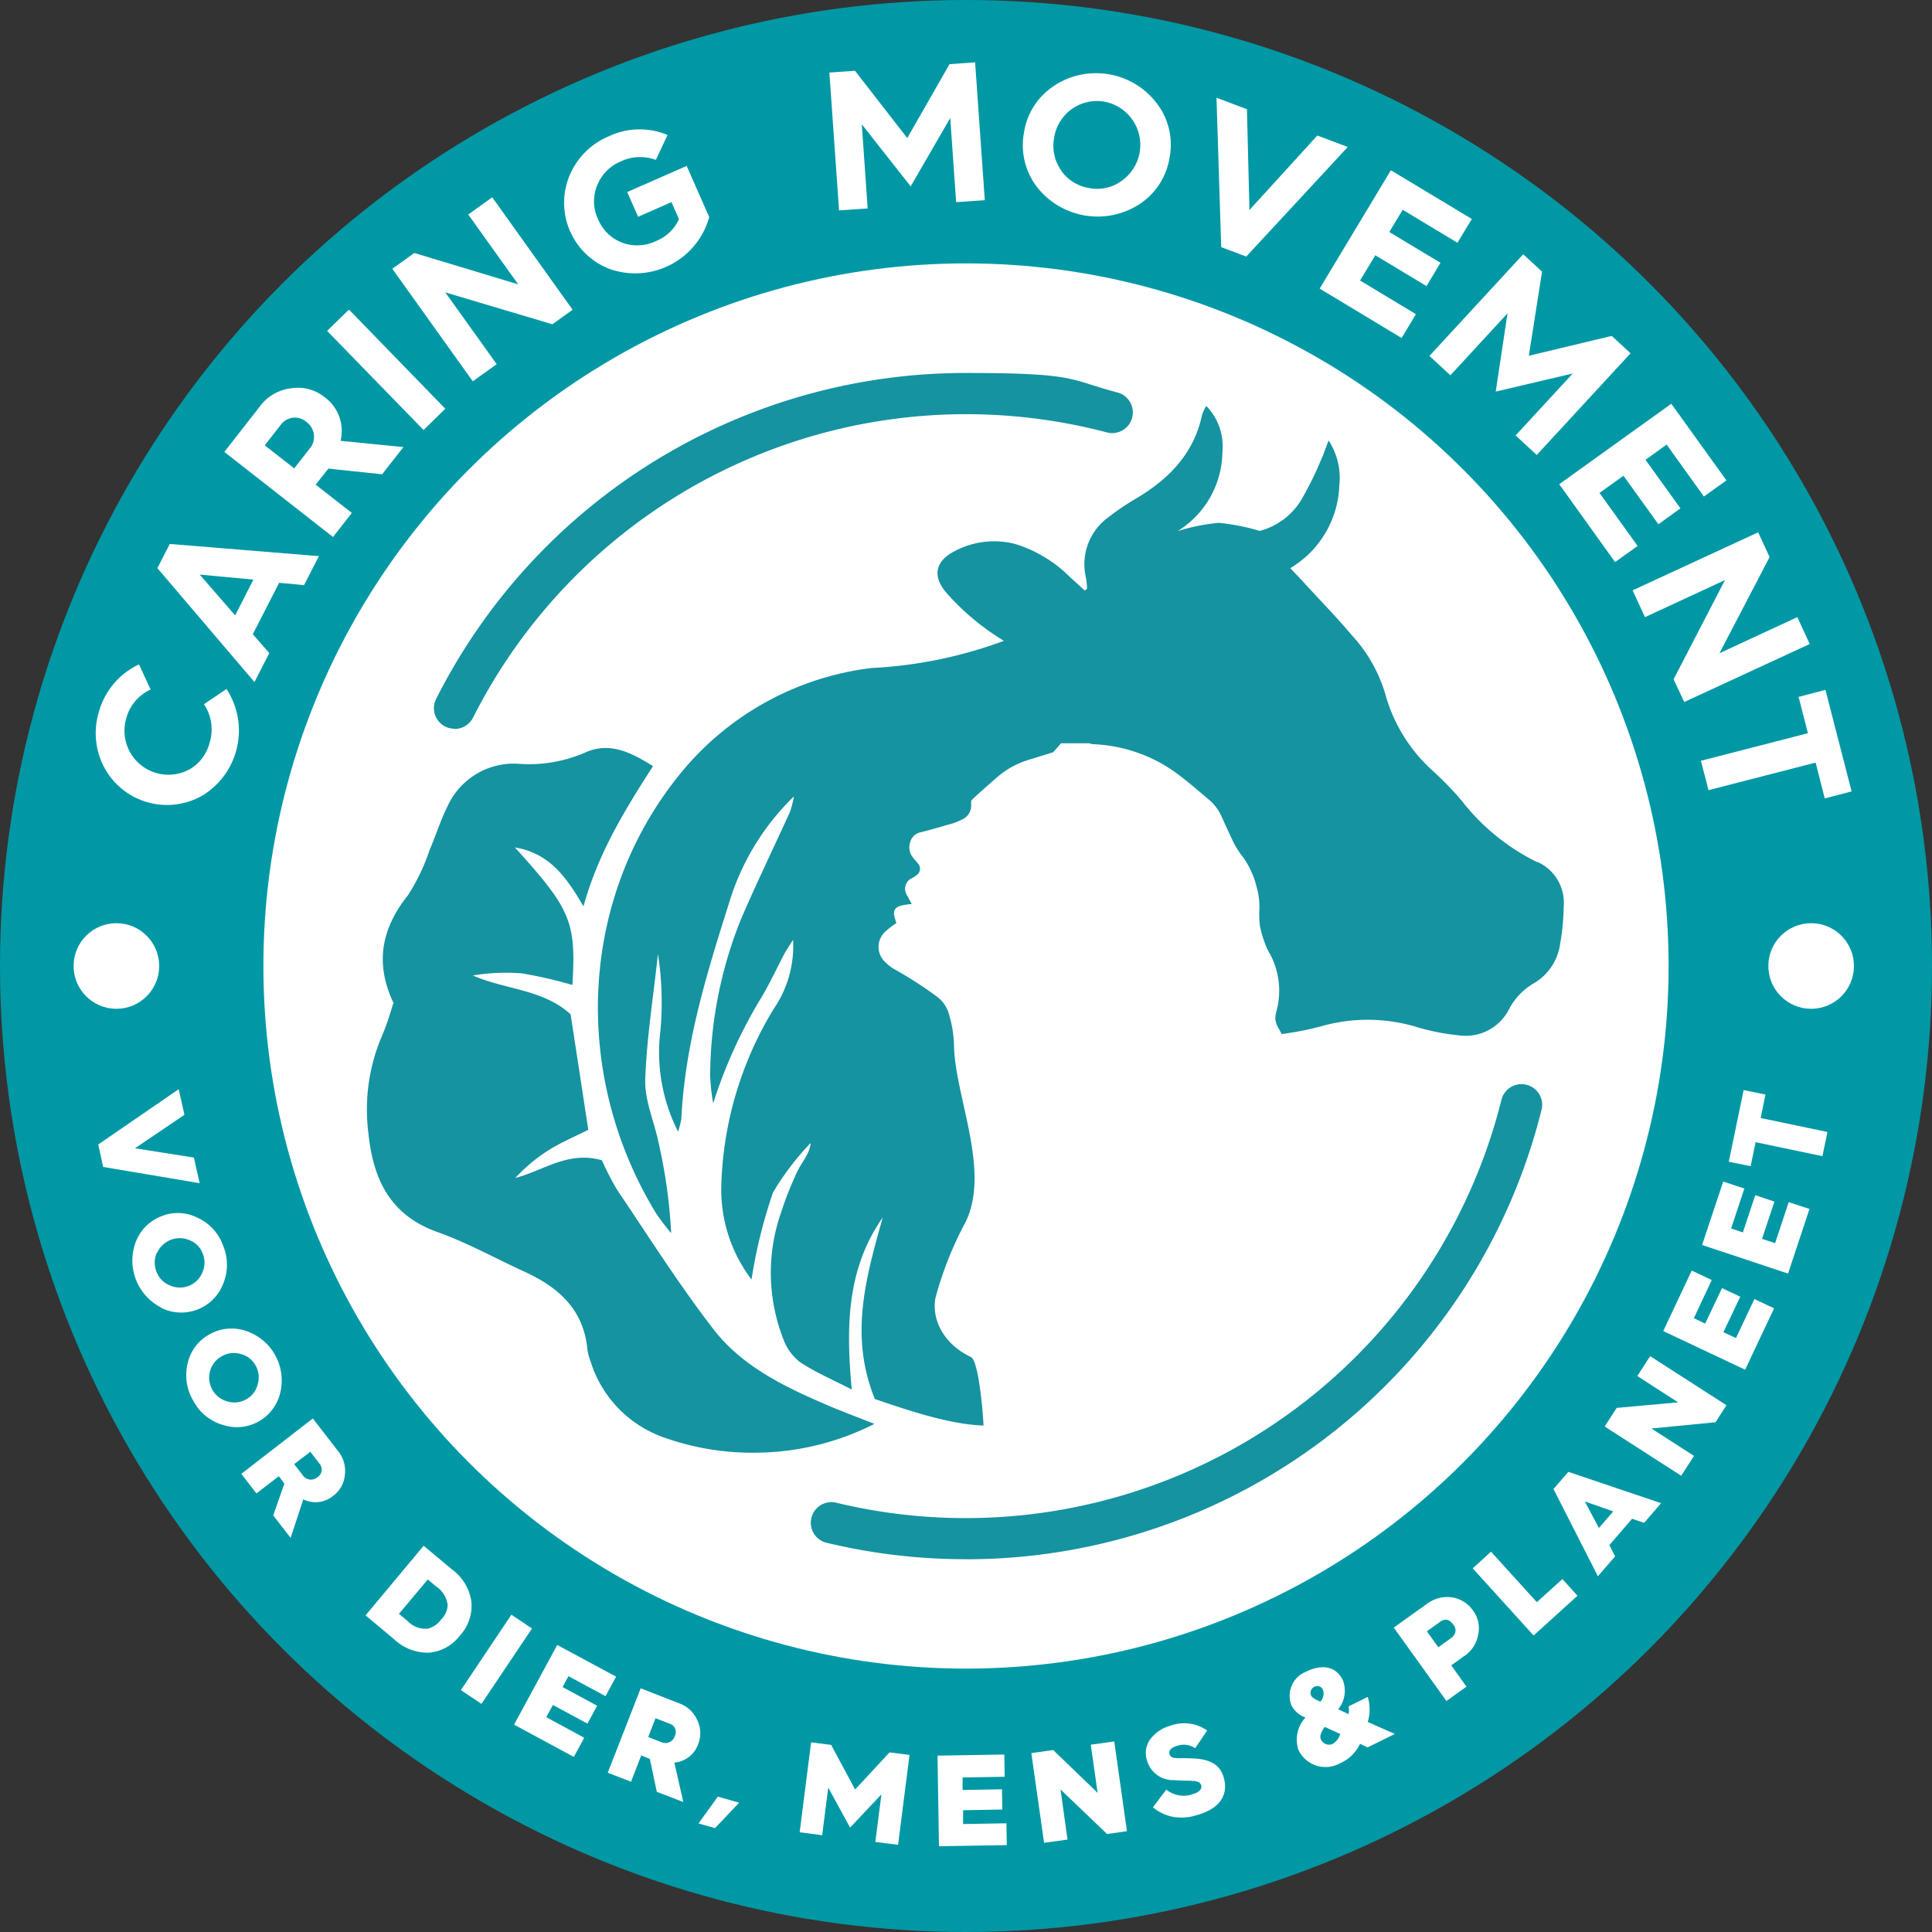 <svg xmlns="http://www.w3.org/2000/svg" width="164" height="164" viewBox="0 0 164 164">
  <rect x="0" y="0" width="164" height="164" fill="#333333" stroke="none"/>
  <g id="caring-movement-logo" transform="translate(-0.5 -0.5)">
    <circle id="Ellipse_5" data-name="Ellipse 5" cx="82" cy="82" r="82" transform="translate(0.5 0.5)" fill="#0098a5"/>
    <circle id="Ellipse_6" data-name="Ellipse 6" cx="3.633" cy="3.633" r="3.633" transform="translate(150.608 78.867)" fill="#fff"/>
    <g id="Group_146" data-name="Group 146" transform="translate(8.627 5.789)">
      <path id="Path_317" data-name="Path 317" d="M57.654,371.615l.973,2.113a3.755,3.755,0,0,0-2.082,2.508,3.732,3.732,0,0,0,5.381,4.271,3.648,3.648,0,0,0,1.718-2.28,3.839,3.839,0,0,0-.486-3.253l1.915-1.292a6.455,6.455,0,0,1-2.021,9.028,6.043,6.043,0,0,1-8.344-2.341,6.213,6.213,0,0,1-.456-4.788,6.288,6.288,0,0,1,3.389-3.982h0Z" transform="translate(-53.971 -320.485)" fill="#fff"/>
      <path id="Path_318" data-name="Path 318" d="M96.638,316.019,88.4,306.352l1.049-2.052,12.661,1.034-1.262,2.462-2.113-.2L96.5,311.96l1.4,1.6-1.262,2.462ZM95,310.365l1.55-3.04-4.56-.426Z" transform="translate(-83.167 -263.414)" fill="#fff"/>
      <path id="Path_319" data-name="Path 319" d="M135.041,229.755,125.8,222.52l3.025-3.876a3.831,3.831,0,0,1,2.614-1.52,3.622,3.622,0,0,1,2.888.76,3.553,3.553,0,0,1,1.338,3.693l5.335.532-1.809,2.31-4.575-.486v.03c-.015,0-1.064,1.338-1.064,1.338l3.07,2.4-1.581,2.021v.03Zm-3.3-5.852L133,222.292a1.557,1.557,0,0,0-.243-2.325,1.482,1.482,0,0,0-2.128.2l-1.4,1.794,2.508,1.961h0Z" transform="translate(-114.883 -189.447)" fill="#fff"/>
      <path id="Path_320" data-name="Path 320" d="M191.377,183.614l-8.177-8.405,1.854-1.809,8.177,8.42-1.854,1.809h0Z" transform="translate(-163.558 -152.41)" fill="#fff"/>
      <path id="Path_321" data-name="Path 321" d="M226.424,126.31l-6.824-9.545,1.87-1.338,8.816,2.66-4.241-5.928,2.037-1.459,6.824,9.545-1.718,1.231-9.089-2.705,4.362,6.095-2.037,1.459h0Z" transform="translate(-194.426 -99.24)" fill="#fff"/>
      <path id="Path_322" data-name="Path 322" d="M324.166,73.256l-.988,2.113a3.821,3.821,0,0,0-2.994.137,3.638,3.638,0,0,0-1.991,2.037,3.536,3.536,0,0,0,.076,2.857,3.589,3.589,0,0,0,2.037,1.991,3.671,3.671,0,0,0,2.857-.122,3.621,3.621,0,0,0,1.976-1.87l-.638-1.444L321.674,80.2l-.927-2.1,5.046-2.219,1.915,4.347a6.525,6.525,0,0,1-8.39,4.423,6.016,6.016,0,0,1-3.481-7.919,6.207,6.207,0,0,1,3.4-3.389,6.109,6.109,0,0,1,4.925-.091Z" transform="translate(-275.631 -67.085)" fill="#fff"/>
      <path id="Path_323" data-name="Path 323" d="M464.521,47.87l-.821-11.7,2.173-.152,4.438,5.715,3.587-6.277,2.173-.152.821,11.7-2.432.167-.5-7.144L470.6,45.833l-4.149-5.274.5,7.144-2.417.167Z" transform="translate(-401.424 -35.3)" fill="#fff"/>
      <path id="Path_324" data-name="Path 324" d="M574.331,42.446a6.471,6.471,0,0,1,8.77,1.383,5.733,5.733,0,0,1,1.14,4.545,5.815,5.815,0,0,1-2.477,4,6.534,6.534,0,0,1-8.785-1.383,5.819,5.819,0,0,1-1.125-4.56,5.755,5.755,0,0,1,2.462-3.967h0Zm.714,7.174a3.609,3.609,0,0,0,2.417,1.459,3.507,3.507,0,0,0,2.736-.654,3.731,3.731,0,0,0-1.566-6.7,3.673,3.673,0,0,0-4.21,3.1,3.627,3.627,0,0,0,.638,2.8h-.015Z" transform="translate(-493.071 -40.394)" fill="#fff"/>
      <path id="Path_325" data-name="Path 325" d="M680.3,67.776,679.9,55.1l2.584.973.213,8.557,5.761-6.323,2.584.973-8.618,9.3-2.143-.806h0Z" transform="translate(-584.763 -52.091)" fill="#fff"/>
      <path id="Path_326" data-name="Path 326" d="M737.5,105.647,743.549,95.6l6.87,4.134-1.216,2.021-4.651-2.8-1.14,1.885,4.347,2.614-1.186,1.976-4.347-2.614-1.292,2.143,4.742,2.857-1.216,2.021-6.961-4.195Z" transform="translate(-633.609 -86.435)" fill="#fff"/>
      <path id="Path_327" data-name="Path 327" d="M798.8,151.133l7.964-8.633,1.6,1.474-1.125,7.144,7.037-1.687,1.6,1.474-7.964,8.633-1.794-1.657,4.849-5.259-6.536,1.535,1-6.642-4.849,5.259-1.778-1.642Z" transform="translate(-685.591 -126.206)" fill="#fff"/>
      <path id="Path_328" data-name="Path 328" d="M871.2,232.84l9.53-6.84,4.681,6.505-1.915,1.368-3.161-4.408-1.794,1.292,2.964,4.119-1.87,1.353-2.964-4.119-2.037,1.459,3.237,4.5-1.915,1.368-4.742-6.612H871.2Z" transform="translate(-746.987 -197.015)" fill="#fff"/>
      <path id="Path_329" data-name="Path 329" d="M912.3,302.725l10.655-4.925.973,2.1-4.256,8.162L926.283,305l1.049,2.28-10.655,4.925-.9-1.93,4.362-8.42L913.349,305Z" transform="translate(-781.84 -257.902)" fill="#fff"/>
      <path id="Path_330" data-name="Path 330" d="M950.4,391.819l9.089-2.341-.79-3.085,2.28-.593,2.219,8.618-2.28.593-.775-3.04-9.089,2.341L950.4,391.8h0Z" transform="translate(-814.15 -332.527)" fill="#fff"/>
    </g>
    <circle id="Ellipse_7" data-name="Ellipse 7" cx="3.633" cy="3.633" r="3.633" transform="translate(6.747 78.867)" fill="#fff"/>
    <circle id="Ellipse_8" data-name="Ellipse 8" cx="59.642" cy="59.642" r="59.642" transform="translate(22.858 22.858)" fill="#fff"/>
    <path id="Path_331" data-name="Path 331" d="M414.237,265.958a18.362,18.362,0,0,1-6.49-5.274,27.952,27.952,0,0,0-2.569-2.629,13.617,13.617,0,0,1-3.906-6.429,12.634,12.634,0,0,0-2.812-4.94c-1.231-1.459-2.553-2.827-3.845-4.225-.426-.471-.866-.927-1.4-1.49a8.508,8.508,0,0,0,4.165-7.022,5.818,5.818,0,0,0-.912-3.815c-.274.714-.441,1.231-.669,1.718a28.658,28.658,0,0,1-1.626,3.283,5.846,5.846,0,0,1-3.557,2.675,17.763,17.763,0,0,0-3.481-.684,17.2,17.2,0,0,0-3.481.7,7.993,7.993,0,0,0,3.8-6.733,4.883,4.883,0,0,0-1.368-3.891,3.985,3.985,0,0,0-.35.73c-.684,3.268-2.766,5.426-5.533,7.083a22.806,22.806,0,0,0-2.477,1.672,4.927,4.927,0,0,0-1.854,5.092,6.182,6.182,0,0,1,.091.927c0,.03-.061.061-.182.167-.41-.365-.836-.76-1.262-1.14a11.245,11.245,0,0,0-4.605-2.8,7.124,7.124,0,0,0-5.153.578c-1.6.806-1.961,2.021-.836,3.435a20.8,20.8,0,0,0,4.985,4.195,37.644,37.644,0,0,1-11.278,2.31,24.778,24.778,0,0,0-15.959,8.679c-8.876,10.624-9.5,25.793-2.3,37.588a17.293,17.293,0,0,0,1.292,1.7,44.966,44.966,0,0,0-1.064-7.645c-.365-1.794-1.186-3.587-1.14-5.365.122-3.572.7-7.128,1.079-10.685a26.608,26.608,0,0,1,.213,6.49,14.894,14.894,0,0,0,1.5,8.6,9.718,9.718,0,0,0,.274-1.094c.3-6.353,2.158-12.357,4.058-18.345a20.98,20.98,0,0,1,5.5-9.028,9.876,9.876,0,0,1-.319,1.277c-1.383,3.04-2.842,6.049-4.165,9.12a35.935,35.935,0,0,0-2.629,13.239,16.31,16.31,0,0,0,.258,2.417,41.319,41.319,0,0,1,3.952-8.755c.79-1.277,1.414-2.66,2.113-3.982.152-.274.334-.532.714-1.14a9.388,9.388,0,0,1-1.626,5.837,30.378,30.378,0,0,0-4.469,15.169,12.643,12.643,0,0,0,2.569,7.828,42.642,42.642,0,0,1,1.824-7.387,23.292,23.292,0,0,1,3.192-4.2c-.03.836-.775,1.672-1.125,2.417a27.363,27.363,0,0,0-1.353,3.4,15.468,15.468,0,0,0,.167,10.837,4.366,4.366,0,0,0,1.429,1.961c1.353.882,2.873,1.535,4.377,2.31-.5-5.335-.426-10.244,2.629-14.606-1.4,5.016-2.873,10-.669,15.412,2.447.836,6.292,2.173,9.226,2.249-.076-1.535-.456-5.5-1.064-5.806-2.4-1.155-3.329-3.222-3.025-5a29.942,29.942,0,0,1,2.569-6.475c2.128-4.377-.912-10.655-.988-14.986a10.069,10.069,0,0,0-.41-2.584,2.772,2.772,0,0,0-1.034-1.55,33.221,33.221,0,0,0-3.526-2.28,3.708,3.708,0,0,1-.866-.654,1.749,1.749,0,0,1,0-2.584,6.981,6.981,0,0,1,.942-.73c-.03-.106-.076-.243-.122-.4-.2-.638-.015-.973.638-1.11a5.857,5.857,0,0,1,.79-.106c-.137-.274-.274-.5-.4-.745a1,1,0,0,1,.456-1.474,2.409,2.409,0,0,0,.41-.274.666.666,0,0,0,.046-.973c-.152-.182-.319-.35-.456-.547a1.32,1.32,0,0,1-.213-1.14,1.165,1.165,0,0,1,.927-.942c.912-.228,1.824-.5,2.736-.76a5.394,5.394,0,0,0,.76-.319,1.28,1.28,0,0,0,.775-1.277v-.289a1.533,1.533,0,0,1,.2-.243c.638-.578,1.262-1.14,1.915-1.7a7.31,7.31,0,0,1,2.736-1.55c.745-.228,1.49-.456,2.113-.654.274-.3.471-.532.669-.76h2.4a1.115,1.115,0,0,0,.3.076,12.891,12.891,0,0,1,7.387,2.675c.866.669,1.687,1.383,2.523,2.082a4.032,4.032,0,0,1,1.049,1.459c.3.669.608,1.322.912,1.976a7.291,7.291,0,0,0,.9,1.429,7.33,7.33,0,0,1,1.125,2.477,6.176,6.176,0,0,1,.243,1.839,8.388,8.388,0,0,0,.046,1.52,10.313,10.313,0,0,0,.486,1.611,4.066,4.066,0,0,0,.334.684,6.609,6.609,0,0,1,.593,4.864,2.522,2.522,0,0,0-.106.745,1.992,1.992,0,0,0,.243.714,5.938,5.938,0,0,1,.289.532,25.412,25.412,0,0,0,3.5-.7,14.4,14.4,0,0,1,8.177.167,19.206,19.206,0,0,0,3.329.638,4.132,4.132,0,0,0,4.317-2.25,5.455,5.455,0,0,1,2.128-2.189,4.586,4.586,0,0,0,2.189-3.313,19.32,19.32,0,0,0,.3-3.116,3.8,3.8,0,0,0-2.25-3.861l.046.046Z" transform="translate(-283.19 -192.243)" fill="#1593a0"/>
    <path id="Path_332" data-name="Path 332" d="M207.819,439.967c-1.642-3.4-1.079-6.368,1.2-9.226a16.981,16.981,0,0,0,1.824-3.815c.532-1.231.927-2.523,1.52-3.709a6.181,6.181,0,0,1,6.11-3.617,11.888,11.888,0,0,0,5.609-.973c2.052-.912,3.876,0,5.73,1.17-2.4,3.724-4.666,7.417-5.9,11.9-1.414-2.4-2.827-4.5-5.821-5,4.757,5.259,5.2,6.292,4.879,11.673a37.511,37.511,0,0,0-4.317-.988,17.218,17.218,0,0,0-4.134.182c2.766,1.216,5.989,1.17,8.3,3.3.5,3.253.988,6.46,1.5,9.8-1.049.532-2.28,1.049-3.4,1.748a14.478,14.478,0,0,0-2.8,2.341c2.4-.623,4.5-2.325,7.356-1.5a23.287,23.287,0,0,0,1.292,2.508c2.675,3.967,5.229,8.01,8.147,11.795,2.447,3.192,6.064,4.925,9.712,6.49,1.216.517,2.477.988,3.982,1.581a22.542,22.542,0,0,1-10.047,2.447,22.282,22.282,0,0,1-7.858-1.307,9.971,9.971,0,0,1-6.2-6.475,4.379,4.379,0,0,1-.258-.973c-.319-3.435-2.493-5.32-5.411-6.642-2.432-1.11-4.788-2.432-7.311-3.329-4.089-1.459-5.487-4.545-5.882-8.5a15.876,15.876,0,0,1,1.246-8.344,24.9,24.9,0,0,0,.866-2.553h.061Z" transform="translate(-173.881 -354.26)" fill="#1593a0"/>
    <path id="Path_333" data-name="Path 333" d="M244.6,239a1.872,1.872,0,0,1-.79-.182,1.749,1.749,0,0,1-.775-2.356A50.338,50.338,0,0,1,288.01,208.8c9.5,0,8.679.562,12.859,1.657a1.753,1.753,0,1,1-.9,3.389,46.891,46.891,0,0,0-53.805,24.212,1.749,1.749,0,0,1-1.566.958h0Z" transform="translate(-205.51 -176.64)" fill="#1593a0"/>
    <path id="Path_334" data-name="Path 334" d="M466.031,645.759a50.508,50.508,0,0,1-11.916-1.414,1.751,1.751,0,0,1,.821-3.4,46.884,46.884,0,0,0,56.572-34.274,1.755,1.755,0,0,1,3.4.851,50.309,50.309,0,0,1-48.9,38.241Z" transform="translate(-383.531 -512.904)" fill="#1593a0"/>
    <g id="Group_147" data-name="Group 147" transform="translate(8.829 92.957)">
      <path id="Path_335" data-name="Path 335" d="M55.3,613.5l6.84-4.7.486,2.174-4.195,2.842,5,.79.486,2.174L55.726,615.4l-.41-1.885Z" transform="translate(-55.3 -608.8)" fill="#fff"/>
      <path id="Path_336" data-name="Path 336" d="M76.809,685.992a4.479,4.479,0,0,1-2.158-5.609,3.779,3.779,0,0,1,2.189-2.158,3.687,3.687,0,0,1,3.07.152,4.129,4.129,0,0,1,2.158,2.386,4.224,4.224,0,0,1-.015,3.222,3.813,3.813,0,0,1-5.259,2.021Zm-.38-4.666a2.045,2.045,0,0,0-.03,1.611,1.978,1.978,0,0,0,1.11,1.155,2.052,2.052,0,0,0,1.611.061,2.021,2.021,0,0,0,1.155-1.11,2.047,2.047,0,0,0,.061-1.611,1.937,1.937,0,0,0-1.11-1.155,2.1,2.1,0,0,0-2.766,1.049Z" transform="translate(-71.444 -667.449)" fill="#fff"/>
      <path id="Path_337" data-name="Path 337" d="M107.62,750.656a4.182,4.182,0,0,1-2.493-2.037,4.265,4.265,0,0,1-.486-3.177,3.69,3.69,0,0,1,1.839-2.462,3.755,3.755,0,0,1,3.055-.319,4.424,4.424,0,0,1,2.979,5.213,3.781,3.781,0,0,1-4.879,2.781Zm-1.079-4.56a2.1,2.1,0,0,0,1.474,2.569,2.066,2.066,0,0,0,1.6-.182,1.991,1.991,0,0,0,.973-1.277,2.017,2.017,0,0,0-.182-1.6,1.98,1.98,0,0,0-1.277-.973,2.021,2.021,0,0,0-1.6.2A2.051,2.051,0,0,0,106.541,746.1Z" transform="translate(-97.042 -722.157)" fill="#fff"/>
      <path id="Path_338" data-name="Path 338" d="M135.2,797.412l6.08-4.712,2.143,2.766a2.656,2.656,0,0,1,.578,2.021,2.464,2.464,0,0,1-.988,1.778,2.342,2.342,0,0,1-2.538.3l-1.079,3.268-1.474-1.9.942-2.706h0c0-.015-.471-.623-.471-.623l-1.9,1.459-1.277-1.657Zm4.5-.836.714.927a.843.843,0,0,0,1.277.167.752.752,0,0,0,.2-1.079l-.821-1.064Z" transform="translate(-123.056 -764.749)" fill="#fff"/>
      <path id="Path_339" data-name="Path 339" d="M204.7,869.7l4.925-5.9,2.4,2.006a4.08,4.08,0,0,1,1.657,2.781,3.74,3.74,0,0,1-.973,2.827,3.7,3.7,0,0,1-2.6,1.459,4.144,4.144,0,0,1-3.009-1.155l-2.4-2.006Zm2.827-.122.7.578a2.131,2.131,0,0,0,1.733.684,2,2,0,0,0,1.155-.79,1.813,1.813,0,0,0,.547-1.246,2.222,2.222,0,0,0-1-1.566l-.684-.578Z" transform="translate(-181.992 -825.042)" fill="#fff"/>
      <path id="Path_340" data-name="Path 340" d="M257.9,908.7l4.286-6.4,1.748,1.17-4.286,6.4Z" transform="translate(-227.106 -857.69)" fill="#fff"/>
      <path id="Path_341" data-name="Path 341" d="M287.6,925.964l3.663-6.764,5,2.69-.9,1.657-3.146-1.7-.5.927,2.933,1.581-.821,1.52-2.933-1.581-.562,1.034,3.222,1.748-.882,1.626Z" transform="translate(-252.292 -872.021)" fill="#fff"/>
      <path id="Path_342" data-name="Path 342" d="M339.9,950.574l2.8-7.174,3.268,1.277a2.636,2.636,0,0,1,1.535,1.429,2.507,2.507,0,0,1,.076,2.037,2.362,2.362,0,0,1-2.022,1.565l.76,3.344-2.25-.866-.593-2.8h-.015l-.714-.289-.866,2.234-1.961-.76Zm3.435-3.04,1.094.426a.834.834,0,0,0,1.17-.517.734.734,0,0,0-.38-1.018l-1.262-.486-.623,1.611Z" transform="translate(-296.643 -892.543)" fill="#fff"/>
      <path id="Path_343" data-name="Path 343" d="M390.6,1006.18l1.642-2.28,1.809.517L392,1006.575l-1.4-.4Z" transform="translate(-339.637 -943.848)" fill="#fff"/>
      <path id="Path_344" data-name="Path 344" d="M447.015,981.23l.973-7.63,1.7.213,2.037,3.785,2.918-3.146,1.7.213-.973,7.63-1.93-.243.517-4.043-2.66,2.827-1.854-3.4-.517,4.043L447,981.23Z" transform="translate(-387.465 -918.153)" fill="#fff"/>
      <path id="Path_345" data-name="Path 345" d="M524.222,988.182l-.122-7.691,5.669-.091.03,1.885-3.572.061v1.064l3.344-.061.03,1.717-3.329.061v1.17l3.678-.061.03,1.854Z" transform="translate(-452.846 -923.92)" fill="#fff"/>
      <path id="Path_346" data-name="Path 346" d="M577.579,981.7l-1.079-7.615,1.854-.258,3.769,3.633-.578-4.089,1.991-.274,1.079,7.615-1.687.243-3.952-3.785.593,4.256Z" transform="translate(-497.281 -917.729)" fill="#fff"/>
      <path id="Path_347" data-name="Path 347" d="M642.219,968.667a2.348,2.348,0,0,0,2.1.41c.654-.182.942-.456.836-.806-.061-.2-.228-.3-.547-.35-.152,0-.319-.03-.471-.03-.3,0-.882-.015-1.277-.046a2.294,2.294,0,0,1-2.3-1.672,2,2,0,0,1,.319-1.854,3.237,3.237,0,0,1,1.717-1.11,3.363,3.363,0,0,1,3.07.426l-1.018,1.5a1.73,1.73,0,0,0-1.5-.213c-.517.137-.76.41-.684.684a.44.44,0,0,0,.41.35,3.726,3.726,0,0,0,.41.03c.274-.015.9,0,1.414.03,1.4.106,2.113.638,2.386,1.642.4,1.444-.35,2.629-2.31,3.161a4.154,4.154,0,0,1-2.174.106,3.851,3.851,0,0,1-1.535-.775l1.125-1.49Z" transform="translate(-551.525 -909.193)" fill="#fff"/>
      <path id="Path_348" data-name="Path 348" d="M726.556,938.118a3.318,3.318,0,0,1-1.687,1.657,2.544,2.544,0,0,1-3.541-1.11,2.747,2.747,0,0,1,.593-2.766,2.116,2.116,0,0,1-1.186-1.018,2.2,2.2,0,0,1,1.2-2.857c1.322-.654,2.553-.532,3.161.714a2.5,2.5,0,0,1-.4,2.462l.882.41a1.574,1.574,0,0,0,0-.654l1.626-.806a3.626,3.626,0,0,1,0,2.128l2.3,1.018-2.31,1.14-.638-.3Zm-3.359-3.587a.978.978,0,0,0,.2-1,.523.523,0,0,0-.714-.243.571.571,0,0,0-.289.745c.122.243.517.4.79.517Zm.35,2.173c-.213.289-.486.745-.3,1.094a.763.763,0,0,0,1,.334,1.467,1.467,0,0,0,.623-.836l-1.307-.593Z" transform="translate(-619.431 -882.564)" fill="#fff"/>
      <path id="Path_349" data-name="Path 349" d="M783.384,901.294l-4.484-6.247,2.933-2.1a2.862,2.862,0,0,1,1.824-.486,2.635,2.635,0,0,1,1.961,1.125,2.509,2.509,0,0,1,.441,2.082,2.68,2.68,0,0,1-1.049,1.7l-1.231.882,1.292,1.809-1.7,1.216Zm-.7-4.575,1.155-.836a.85.85,0,0,0,.243-.319.707.707,0,0,0-.137-.775c-.228-.319-.486-.456-.714-.4a.757.757,0,0,0-.38.152l-1.14.821Z" transform="translate(-668.918 -849.343)" fill="#fff"/>
      <path id="Path_350" data-name="Path 350" d="M828.168,874.213l-5.168-5.7,1.55-1.414,3.891,4.286,2.173-1.961,1.277,1.414Z" transform="translate(-706.315 -827.84)" fill="#fff"/>
      <path id="Path_351" data-name="Path 351" d="M871.869,831.361l-3.769-7.4,1.262-1.459,7.873,2.66-1.444,1.672-1.018-.35-1.93,2.234.486.958-1.444,1.672Zm.091-4.1,1.216-1.4-2.417-.851,1.2,2.265Z" transform="translate(-744.56 -790.019)" fill="#fff"/>
      <path id="Path_352" data-name="Path 352" d="M903.175,768.038l-6.475-4.165,1.018-1.581,5.213-.471-3.465-2.234,1.094-1.687,6.475,4.165-.927,1.444-5.441.532,3.617,2.326-1.094,1.687Z" transform="translate(-768.813 -735.238)" fill="#fff"/>
      <path id="Path_353" data-name="Path 353" d="M936.361,718.52l-6.961-3.283,2.417-5.137,1.7.806L932,714.143l.958.456,1.429-3.009,1.55.73-1.429,3.009,1.064.5,1.566-3.313,1.672.79-2.462,5.213Z" transform="translate(-796.543 -694.703)" fill="#fff"/>
      <path id="Path_354" data-name="Path 354" d="M958.4,668.212l-7.3-2.432,1.794-5.381,1.794.593-1.125,3.389,1,.334,1.049-3.161,1.626.547-1.049,3.161,1.109.365,1.155-3.481,1.763.578L958.4,668.2Z" transform="translate(-814.945 -652.557)" fill="#fff"/>
      <path id="Path_355" data-name="Path 355" d="M973.949,614.909l-5.669-1.186-.426,2.037L966,615.38l1.262-6.08,1.854.38-.41,1.991,5.669,1.186Z" transform="translate(-827.58 -609.224)" fill="#fff"/>
    </g>
  </g>
</svg>
